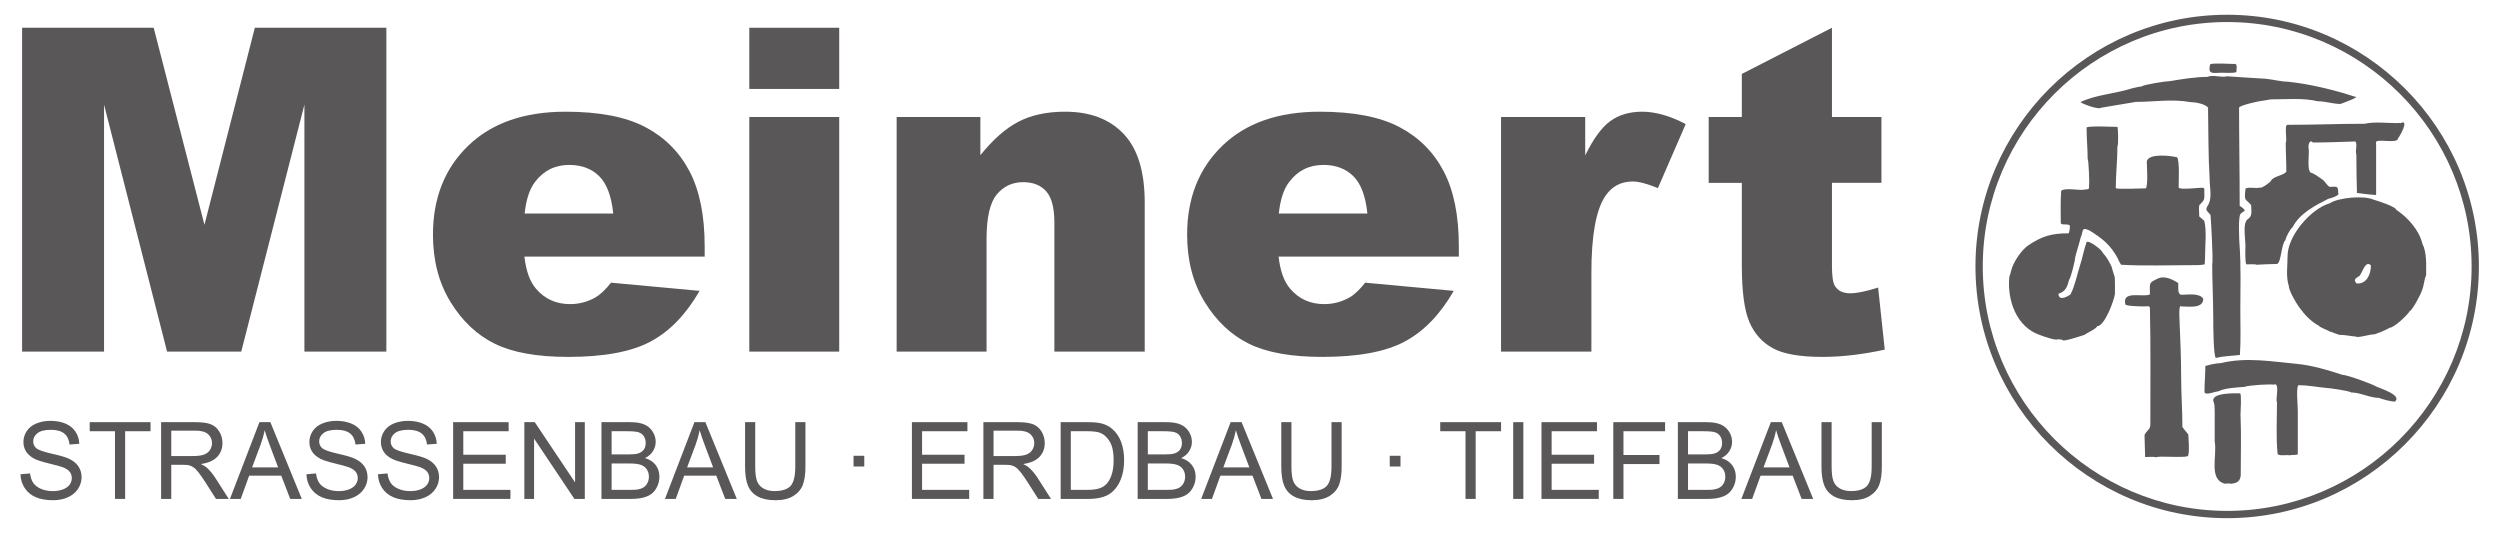 <svg xmlns="http://www.w3.org/2000/svg" xmlns:svg="http://www.w3.org/2000/svg" id="svg2" width="1152.756" height="245.669" viewBox="0 0 1152.756 245.669"><defs id="defs6"><clipPath clipPathUnits="userSpaceOnUse" id="clipPath16"><path d="M 0,184.252 H 864.567 V 0 H 0 Z" id="path14"></path></clipPath></defs><g id="g8" transform="matrix(1.333,0,0,-1.333,0,245.669)"><g id="g10"><g id="g12" clip-path="url(#clipPath16)"><g id="g18" transform="translate(830.153,151.859)"><path d="m 0,0 c -15.317,15.316 -36.456,24.814 -59.74,24.814 -23.278,0 -44.415,-9.498 -59.741,-24.814 -15.312,-15.314 -24.806,-36.451 -24.806,-59.729 0,-23.292 9.494,-44.428 24.806,-59.74 15.326,-15.322 36.463,-24.813 59.741,-24.813 23.284,0 44.423,9.491 59.74,24.813 15.314,15.312 24.809,36.448 24.809,59.74 C 24.809,-36.452 15.314,-15.314 0,0 m -59.74,27.336 c 23.981,0 45.748,-9.777 61.521,-25.549 15.778,-15.774 25.546,-37.542 25.546,-61.516 0,-23.981 -9.768,-45.748 -25.546,-61.527 -15.773,-15.779 -37.54,-25.547 -61.521,-25.547 -23.979,0 -45.738,9.768 -61.522,25.547 -15.765,15.779 -25.55,37.546 -25.55,61.527 0,23.974 9.785,45.742 25.55,61.516 15.784,15.772 37.543,25.549 61.522,25.549" style="fill:#5a5758;fill-opacity:1;fill-rule:nonzero;stroke:none" id="path20"></path></g><g id="g22" transform="translate(815.519,86.152)"><path d="m 0,0 v 0.074 c 3.316,0 4.611,3.382 4.611,6.262 C 2.735,8.217 1.731,4.034 1.013,3.314 1.013,2.235 -2.24,2.018 -0.359,0.145 -0.067,0.074 -0.067,0.074 0,0 m -0.505,-18.27 c 0,-0.645 5.41,0.871 5.769,0.719 0.571,-0.215 5.329,1.871 5.758,2.307 1.595,0 6.415,4.537 6.993,5.764 0.789,0 4.256,6.554 4.256,7.207 0.719,1.517 0.719,3.742 1.438,5.187 0,3.605 0.289,7.782 -1.296,10.952 -1.158,4.83 -5.196,9.151 -9.077,11.745 0,1.004 -6.633,3.174 -7.779,3.459 -3.106,1.513 -12.116,0.793 -15.141,-1.226 -6.556,-1.873 -14.628,-11.239 -14.628,-18.231 0,-3.388 -0.641,-7.207 0.44,-10.447 0,-1.798 3.314,-7.274 4.461,-8.427 1.374,-1.95 3.892,-4.253 5.909,-5.257 0,-0.437 3.396,-1.666 3.755,-2.024 0.571,0 3.526,-1.438 3.808,-1.149 1.521,0 3.678,-0.504 5.334,-0.579" style="fill:#5a5758;fill-opacity:1;fill-rule:evenodd;stroke:none" id="path24"></path></g><g id="g26" transform="translate(771.86,16.912)"><path d="m 0,0 v 0.07 c 2.091,0.219 2.951,0.865 3.24,2.811 0,7.137 0.215,14.051 -0.077,21.109 0,1.229 0.438,6.775 -0.14,7.349 -1.944,0 -10.812,0.294 -9.074,-3.241 0.495,-1.008 0.215,-6.623 0.284,-7.781 v -5.62 C -4.835,9.869 -8.003,1.514 -2.235,0.07 -1.661,0.07 -0.648,0.289 0,0" style="fill:#5a5758;fill-opacity:1;fill-rule:evenodd;stroke:none" id="path28"></path></g><g id="g30" transform="translate(745.92,26.062)"><path d="m 0,0 c 0,0.719 9.724,-0.289 10.947,0.504 0.578,1.226 0.152,6.555 0.074,7.489 -0.645,0.727 -1.438,1.736 -2.016,2.528 0,5.762 -0.438,11.6 -0.438,17.292 0,6.414 -0.282,13.042 -0.573,19.813 0,0.292 -0.361,5.62 0.652,4.612 2.596,0 7.569,-0.867 7.569,2.664 -1.375,2.088 -5.268,1.372 -7.492,1.372 -1.517,0 -1.09,2.734 -1.157,4.035 -2.012,1.296 -4.76,2.736 -7.208,1.509 -3.094,-1.509 -2.597,-1.291 -2.597,-5.332 0,0 0,-0.066 -0.068,-0.137 -2.589,-1.011 -9.658,1.509 -8.423,-3.392 0.134,-0.643 5.474,-0.719 6.77,-0.719 0.574,0 1.521,0.359 1.721,-0.435 0.292,-13.253 0.148,-26.584 0.148,-40.421 0,-1.802 -1.225,-1.941 -2.015,-3.601 0,-2.45 0.213,-5.26 0.213,-7.637 C -3.24,0.144 -0.36,0.359 0,0" style="fill:#5a5758;fill-opacity:1;fill-rule:evenodd;stroke:none" id="path32"></path></g><g id="g34" transform="translate(792.028,26.703)"><path d="m 0,0 c 0,0.363 2.45,0.078 2.81,0.441 v 15.202 c 0,1.727 -0.652,7.851 0.223,8.714 3.097,0 6.406,-0.64 9.437,-0.936 1.015,0 8.215,-1.009 8.781,-1.579 3.177,0 6.493,-1.877 9.596,-1.877 1.293,-0.504 4.248,-1.297 5.543,-1.297 2.736,2.231 -5.399,4.679 -6.411,5.189 -0.573,0.58 -10.089,4.102 -11.815,4.102 -4.832,1.59 -10.374,3.25 -15.49,3.752 -8.646,0.789 -17.659,2.446 -26.448,0.284 -1.801,-0.069 -3.743,-0.504 -5.401,-1.004 0,-3.032 -0.292,-5.835 -0.292,-8.865 0,-1.587 3.611,0.074 4.691,0.074 2.449,1.221 6.558,1.368 9.287,1.584 0.504,0.507 9.517,1.075 9.877,0.72 2.451,1.223 0.573,-5.329 1.222,-5.977 0,-5.625 -0.367,-12.175 0.215,-17.944 C -3.747,-0.359 0,0.512 0,0" style="fill:#5a5758;fill-opacity:1;fill-rule:evenodd;stroke:none" id="path36"></path></g><g id="g38" transform="translate(766.531,60.431)"><path d="m 0,0 v 0.069 c 2.733,0.66 5.4,0.66 8.28,1.009 0.359,5.046 0.146,10.089 0.146,15.06 0,7.422 0.287,15.702 -0.291,23.28 -0.071,1.216 -0.646,10.654 0.649,10.654 0,0.142 1.009,0.794 1.161,0.871 0,0.642 -1.232,1.362 -1.736,1.733 0,11.233 -0.215,22.692 -0.215,33.93 0,0.793 6.986,2.306 7.424,2.306 0.215,0 3.24,0.5 3.45,0.571 5.19,0 11.249,0.579 16.358,-0.642 2.675,0 5.19,-0.935 7.86,-0.935 0.289,0.142 7.128,2.511 4.968,2.511 -7.278,2.384 -15.631,4.404 -23.278,5.193 -2.159,0 -5.251,0.791 -7.556,1.009 -0.652,0 -13.407,0.86 -13.407,0.86 -1.724,-0.571 -4.972,0.653 -6.77,-0.21 -4.182,0 -8.795,-0.79 -12.82,-1.443 -1.38,0 -9.299,-1.226 -9.951,-1.869 -1.083,-0.077 -2.229,-0.437 -3.308,-0.647 -5.479,-1.802 -12.752,-2.24 -17.806,-4.761 0,-0.361 6.27,-2.811 7.137,-1.943 3.963,0.648 8.07,1.372 12.03,2.012 6.344,0 12.391,1.08 18.804,-0.069 1.661,0 5.262,-0.643 6.131,-1.943 0.142,-8.357 0.066,-16.713 0.569,-25.003 0,-3.022 1.012,-6.407 -0.786,-9.073 -1.013,-1.52 0.359,-1.953 1.078,-3.036 0.079,-0.43 1.014,-16.421 0.579,-16.858 0,-6.266 0.361,-12.68 0.361,-18.871 C -0.939,11.167 -0.865,0.43 0,0" style="fill:#5a5758;fill-opacity:1;fill-rule:evenodd;stroke:none" id="path40"></path></g><g id="g42" transform="translate(713.567,66.629)"><path d="m 0,0 c 0,-0.648 7.138,1.729 7.564,1.872 0.586,0.578 4.255,2.157 4.255,2.948 2.662,0 5.835,8.794 6.195,11.1 0,1.73 0.065,3.96 -0.066,5.91 -0.082,0.069 -1.086,3.451 -1.086,3.597 -0.793,1.66 -1.805,3.536 -3.103,4.834 0,0.786 -4.756,4.471 -5.543,3.677 C 7.281,31.339 6.844,28.607 5.979,26.008 4.897,22.619 4.25,19.02 2.661,15.854 1.442,14.912 -1.51,13.469 -1.51,16.068 c 2.52,0.793 3.023,2.373 3.672,4.823 0.577,0.576 2.088,6.627 2.088,7.637 0.5,2.238 1.37,4.613 1.872,6.842 1.08,2.239 0.07,4.044 3.178,2.528 4.395,-2.748 7.129,-4.898 9.728,-9.651 0,-0.218 0.93,-1.945 1.145,-2.161 7.636,-0.444 16.066,-0.145 23.705,-0.145 1.438,0 3.745,-0.082 5.187,0.279 0.075,0.217 0.075,1.95 0.145,3.322 0,3.678 0.575,8.215 -0.283,11.74 -0.508,0.504 -1.223,1.013 -1.735,1.513 0,1.079 -0.217,2.885 0,3.897 2.162,2.158 1.735,1.869 1.735,5.614 0,0.077 -0.076,0.147 -0.148,0.292 -0.212,0.501 -8.219,-0.864 -8.714,0.212 0,2.523 0.361,8.715 -0.506,10.447 -2.09,0.508 -9.806,1.52 -10.523,-1.371 0,-1.58 0.505,-7.772 -0.284,-9.365 -1.226,0 -9.943,-0.427 -10.443,0.077 0,4.686 0.569,9.58 0.569,14.337 0.43,0.863 0.217,6.625 0,6.847 -1.441,0 -10.009,0.435 -10.662,-0.222 0,-3.6 0.364,-7.423 0.364,-10.807 0.357,-0.36 0.649,-8.639 0.5,-8.935 0,-2.017 0.074,-1.435 -2.091,-1.798 -1.434,-0.219 -6.41,0.79 -7.557,-0.364 -0.292,-3.53 -0.152,-7.707 -0.152,-11.021 0,-1.155 2.951,-0.072 3.168,-1.155 0,-0.718 -0.139,-1.871 -0.428,-2.52 -5.916,0 -9.149,-0.938 -13.91,-4.111 -2.372,-1.579 -5.252,-5.762 -5.983,-8.785 0,-0.143 -0.574,-2.09 -0.643,-2.165 -0.79,-7.926 2.375,-17.434 10.727,-20.17 0.66,-0.29 5.413,-1.944 5.92,-1.44 0.64,0 1.301,0 1.869,-0.289" style="fill:#5a5758;fill-opacity:1;fill-rule:evenodd;stroke:none" id="path44"></path></g><g id="g46" transform="translate(780.58,92.715)"><path d="m 0,0 c 0,0.06 5.902,0.282 7.13,0.282 1.438,0.719 1.367,6.773 2.879,8.29 0,0.788 1.729,4.036 2.448,4.397 2.383,4.819 8.079,7.704 12.391,9.862 0.366,0 4.189,1.159 3.388,1.95 0,2.81 -0.576,2.157 -2.944,2.157 -1.016,0.504 -1.591,1.951 -2.598,2.603 -1.228,0.789 -2.518,1.938 -4.035,2.368 -1.37,1.369 -0.218,6.708 -0.722,8.862 0,0.726 0.36,2.743 1.584,1.516 4.755,0 9.657,0.219 14.63,0.363 0.865,-0.864 -0.146,-3.385 0.361,-4.467 0.068,-7.782 0.068,-7.782 0.212,-13.332 0.071,-0.07 5.692,-0.72 6.628,-0.72 v 16.64 c 0,0.437 0,1.015 -0.069,1.516 0,1.587 7.636,-0.641 7.636,1.449 0.571,0.569 4.104,6.841 0.864,5.254 -0.21,0.068 -0.93,0.145 -1.078,0 -3.387,0 -7.931,0.574 -11.314,-0.215 -9.155,0 -17.576,-0.368 -26.731,-0.368 -1.157,0 0,-5.541 -0.573,-6.12 0,-3.307 0.212,-6.703 0.212,-10.01 C 9.649,30.905 5.758,30.69 4.968,29.029 4.819,28.6 1.652,26.22 1.146,26.724 0.141,26.22 -3.028,27.082 -3.829,26.297 c -0.571,-4.687 0.085,-3.318 1.95,-5.691 0,-1.88 0.574,-3.677 -1.081,-4.76 -2.226,-1.439 -0.577,-7.993 -0.936,-10.662 0,-0.223 -0.074,-4.61 0.359,-5.05 C -2.96,0.134 -0.297,0.282 0,0" style="fill:#5a5758;fill-opacity:1;fill-rule:evenodd;stroke:none" id="path48"></path></g><g id="g50" transform="translate(768.691,159.078)"><path d="m 0,0 v 0.06 c 0.502,0 4.025,-0.215 4.894,0.222 0,0.645 0.573,3.24 -0.794,2.811 -1.007,0 -7.702,0.429 -8.28,-0.146 -0.87,-3.677 0.94,-2.887 3.96,-2.887 0.074,0 0.149,0 0.22,-0.06" style="fill:#5a5758;fill-opacity:1;fill-rule:evenodd;stroke:none" id="path52"></path></g><g id="g54" transform="translate(7.641,174.697)"><path d="M 0,0 H 45.524 L 63.08,-68.161 80.511,0 h 45.496 v -112.023 h -28.35 v 85.43 l -21.844,-85.43 H 50.152 l -21.802,85.43 v -85.43 H 0 Z" style="fill:#5a5758;fill-opacity:1;fill-rule:nonzero;stroke:none" id="path56"></path></g><g id="g58" transform="translate(212.124,110.434)"><path d="m 0,0 c -0.611,6.01 -2.229,10.315 -4.853,12.913 -2.624,2.599 -6.074,3.898 -10.353,3.898 -4.942,0 -8.891,-1.962 -11.845,-5.884 C -28.936,8.481 -30.133,4.839 -30.642,0 Z m 31.635,-14.901 h -62.354 c 0.561,-4.994 1.911,-8.712 4.051,-11.158 3.005,-3.513 6.927,-5.272 11.768,-5.272 3.056,0 5.96,0.765 8.711,2.293 1.68,0.967 3.488,2.675 5.424,5.12 l 30.643,-2.828 c -4.688,-8.15 -10.343,-13.996 -16.964,-17.537 -6.623,-3.54 -16.123,-5.311 -28.503,-5.311 -10.749,0 -19.206,1.516 -25.369,4.547 -6.164,3.03 -11.271,7.844 -15.32,14.442 -4.051,6.597 -6.076,14.353 -6.076,23.269 0,12.685 4.062,22.948 12.188,30.794 8.125,7.845 19.345,11.769 33.66,11.769 11.615,0 20.785,-1.758 27.51,-5.274 6.725,-3.515 11.844,-8.609 15.358,-15.282 3.516,-6.675 5.273,-15.359 5.273,-26.057 z" style="fill:#5a5758;fill-opacity:1;fill-rule:nonzero;stroke:none" id="path60"></path></g><path d="m 259.194,143.826 h 31.101 V 62.674 h -31.101 z m 0,30.871 h 31.101 V 153.53 h -31.101 z" style="fill:#5a5758;fill-opacity:1;fill-rule:nonzero;stroke:none" id="path62"></path><g id="g64" transform="translate(310.163,143.826)"><path d="m 0,0 h 28.961 v -13.22 c 4.329,5.399 8.711,9.258 13.143,11.576 4.432,2.319 9.831,3.478 16.199,3.478 8.609,0 15.346,-2.561 20.212,-7.68 4.864,-5.12 7.298,-13.029 7.298,-23.726 v -51.58 H 54.559 v 44.626 c 0,5.093 -0.943,8.698 -2.828,10.812 -1.884,2.113 -4.534,3.172 -7.946,3.172 -3.77,0 -6.827,-1.427 -9.17,-4.279 -2.344,-2.854 -3.514,-7.974 -3.514,-15.36 V -81.152 H 0 Z" style="fill:#5a5758;fill-opacity:1;fill-rule:nonzero;stroke:none" id="path66"></path></g><g id="g68" transform="translate(473,110.434)"><path d="m 0,0 c -0.611,6.01 -2.229,10.315 -4.852,12.913 -2.625,2.599 -6.075,3.898 -10.354,3.898 -4.941,0 -8.891,-1.962 -11.844,-5.884 C -28.936,8.481 -30.133,4.839 -30.642,0 Z m 31.635,-14.901 h -62.353 c 0.56,-4.994 1.91,-8.712 4.05,-11.158 3.005,-3.513 6.927,-5.272 11.768,-5.272 3.056,0 5.96,0.765 8.711,2.293 1.681,0.967 3.489,2.675 5.424,5.12 l 30.643,-2.828 c -4.688,-8.15 -10.343,-13.996 -16.964,-17.537 -6.623,-3.54 -16.123,-5.311 -28.502,-5.311 -10.75,0 -19.206,1.516 -25.369,4.547 -6.165,3.03 -11.272,7.844 -15.321,14.442 -4.05,6.597 -6.076,14.353 -6.076,23.269 0,12.685 4.063,22.948 12.189,30.794 8.124,7.845 19.344,11.769 33.659,11.769 11.615,0 20.785,-1.758 27.51,-5.274 6.725,-3.515 11.844,-8.609 15.359,-15.282 3.515,-6.675 5.272,-15.359 5.272,-26.057 z" style="fill:#5a5758;fill-opacity:1;fill-rule:nonzero;stroke:none" id="path70"></path></g><g id="g72" transform="translate(519.231,143.826)"><path d="m 0,0 h 29.113 v -13.297 c 2.802,5.757 5.694,9.717 8.674,11.883 2.98,2.165 6.659,3.248 11.041,3.248 4.585,0 9.603,-1.428 15.054,-4.279 l -9.628,-22.16 c -3.668,1.528 -6.572,2.292 -8.711,2.292 -4.076,0 -7.234,-1.681 -9.476,-5.043 -3.21,-4.738 -4.814,-13.602 -4.814,-26.593 V -81.152 H 0 Z" style="fill:#5a5758;fill-opacity:1;fill-rule:nonzero;stroke:none" id="path74"></path></g><g id="g76" transform="translate(633.698,174.697)"><path d="M 0,0 V -30.871 H 17.116 V -53.643 H 0 v -28.751 c 0,-3.458 0.331,-5.745 0.993,-6.863 1.019,-1.728 2.801,-2.593 5.35,-2.593 2.292,0 5.501,0.661 9.627,1.983 l 2.293,-21.469 c -7.693,-1.681 -14.875,-2.521 -21.549,-2.521 -7.744,0 -13.448,0.992 -17.116,2.976 -3.668,1.985 -6.381,4.998 -8.139,9.044 -1.757,4.044 -2.636,10.595 -2.636,19.651 v 28.543 h -11.462 v 22.772 h 11.462 v 14.9 z" style="fill:#5a5758;fill-opacity:1;fill-rule:nonzero;stroke:none" id="path78"></path></g><g id="g80" transform="translate(7.087,20.246)"><path d="m 0,0 3.313,0.289 c 0.158,-1.328 0.523,-2.417 1.096,-3.268 0.573,-0.851 1.464,-1.54 2.671,-2.066 1.208,-0.524 2.566,-0.787 4.075,-0.787 1.34,0 2.524,0.199 3.55,0.598 1.026,0.398 1.79,0.945 2.291,1.638 0.5,0.695 0.751,1.452 0.751,2.274 0,0.833 -0.241,1.56 -0.725,2.181 C 16.54,1.481 15.743,2.004 14.633,2.426 13.92,2.704 12.345,3.135 9.905,3.721 7.467,4.307 5.759,4.859 4.78,5.378 3.513,6.043 2.568,6.866 1.946,7.85 1.324,8.834 1.014,9.936 1.014,11.155 c 0,1.341 0.38,2.593 1.14,3.758 0.761,1.165 1.872,2.05 3.333,2.653 1.46,0.604 3.084,0.907 4.871,0.907 1.968,0 3.704,-0.319 5.207,-0.952 1.503,-0.633 2.659,-1.566 3.468,-2.798 0.809,-1.231 1.243,-2.626 1.304,-4.184 l -3.368,-0.253 c -0.182,1.678 -0.794,2.946 -1.838,3.804 -1.045,0.856 -2.588,1.285 -4.628,1.285 -2.125,0 -3.673,-0.389 -4.645,-1.168 C 4.886,13.429 4.4,12.489 4.4,11.391 4.4,10.437 4.744,9.652 5.433,9.037 6.108,8.42 7.874,7.789 10.729,7.145 c 2.856,-0.647 4.815,-1.211 5.877,-1.694 1.545,-0.713 2.686,-1.615 3.423,-2.707 0.737,-1.094 1.105,-2.352 1.105,-3.777 0,-1.412 -0.405,-2.743 -1.213,-3.992 -0.81,-1.25 -1.972,-2.222 -3.486,-2.916 -1.516,-0.696 -3.221,-1.041 -5.117,-1.041 -2.402,0 -4.416,0.349 -6.04,1.049 C 3.655,-7.232 2.381,-6.179 1.457,-4.771 0.534,-3.366 0.048,-1.775 0,0" style="fill:#5a5758;fill-opacity:1;fill-rule:nonzero;stroke:none" id="path82"></path></g><g id="g84" transform="translate(39.775,11.717)"><path d="m 0,0 v 23.416 h -8.748 v 3.133 H 12.296 V 23.416 H 3.513 L 3.513,0 Z" style="fill:#5a5758;fill-opacity:1;fill-rule:nonzero;stroke:none" id="path86"></path></g><g id="g88" transform="translate(59.243,26.549)"><path d="m 0,0 h 7.552 c 1.605,0 2.861,0.164 3.766,0.498 0.907,0.331 1.594,0.861 2.066,1.593 0.47,0.73 0.706,1.524 0.706,2.382 0,1.256 -0.456,2.287 -1.367,3.096 -0.912,0.809 -2.352,1.213 -4.32,1.213 H 0 Z M -3.514,-14.832 V 11.717 H 8.258 c 2.366,0 4.166,-0.239 5.397,-0.716 1.232,-0.478 2.215,-1.319 2.952,-2.526 0.736,-1.207 1.105,-2.542 1.105,-4.002 0,-1.885 -0.61,-3.472 -1.829,-4.764 -1.22,-1.291 -3.104,-2.113 -5.651,-2.463 0.93,-0.446 1.636,-0.887 2.12,-1.322 1.025,-0.942 1.997,-2.118 2.915,-3.531 l 4.618,-7.225 h -4.419 l -3.514,5.522 c -1.025,1.594 -1.871,2.814 -2.535,3.66 -0.664,0.843 -1.259,1.435 -1.783,1.773 -0.526,0.338 -1.06,0.574 -1.604,0.707 -0.398,0.084 -1.05,0.127 -1.956,0.127 H 0 v -11.789 z" style="fill:#5a5758;fill-opacity:1;fill-rule:nonzero;stroke:none" id="path90"></path></g><g id="g92" transform="translate(87.205,22.618)"><path d="M 0,0 H 9.001 L 6.229,7.353 C 5.385,9.586 4.757,11.421 4.347,12.858 4.009,11.155 3.531,9.466 2.916,7.787 Z M -7.66,-10.901 2.535,15.647 H 6.32 l 10.867,-26.548 h -4.002 l -3.097,8.04 H -1.014 l -2.916,-8.04 z" style="fill:#5a5758;fill-opacity:1;fill-rule:nonzero;stroke:none" id="path94"></path></g><g id="g96" transform="translate(106.003,20.246)"><path d="m 0,0 3.314,0.289 c 0.157,-1.328 0.523,-2.417 1.096,-3.268 0.573,-0.851 1.464,-1.54 2.671,-2.066 1.208,-0.524 2.565,-0.787 4.075,-0.787 1.34,0 2.524,0.199 3.549,0.598 1.026,0.398 1.79,0.945 2.292,1.638 0.501,0.695 0.751,1.452 0.751,2.274 0,0.833 -0.241,1.56 -0.725,2.181 -0.482,0.622 -1.279,1.145 -2.39,1.567 C 13.921,2.704 12.346,3.135 9.906,3.721 7.468,4.307 5.76,4.859 4.781,5.378 3.514,6.043 2.568,6.866 1.947,7.85 1.325,8.834 1.015,9.936 1.015,11.155 c 0,1.341 0.38,2.593 1.14,3.758 0.761,1.165 1.871,2.05 3.332,2.653 1.461,0.604 3.085,0.907 4.872,0.907 1.968,0 3.704,-0.319 5.207,-0.952 1.503,-0.633 2.659,-1.566 3.468,-2.798 0.809,-1.231 1.243,-2.626 1.304,-4.184 L 16.97,10.286 c -0.182,1.678 -0.794,2.946 -1.839,3.804 -1.044,0.856 -2.587,1.285 -4.627,1.285 -2.125,0 -3.674,-0.389 -4.646,-1.168 C 4.887,13.429 4.401,12.489 4.401,11.391 4.401,10.437 4.745,9.652 5.434,9.037 6.109,8.42 7.875,7.789 10.73,7.145 13.586,6.498 15.545,5.934 16.607,5.451 18.152,4.738 19.294,3.836 20.03,2.744 c 0.737,-1.094 1.105,-2.352 1.105,-3.777 0,-1.412 -0.405,-2.743 -1.213,-3.992 -0.81,-1.25 -1.972,-2.222 -3.487,-2.916 -1.515,-0.696 -3.221,-1.041 -5.116,-1.041 -2.403,0 -4.416,0.349 -6.04,1.049 C 3.655,-7.232 2.382,-6.179 1.458,-4.771 0.534,-3.366 0.049,-1.775 0,0" style="fill:#5a5758;fill-opacity:1;fill-rule:nonzero;stroke:none" id="path98"></path></g><g id="g100" transform="translate(130.741,20.246)"><path d="m 0,0 3.314,0.289 c 0.158,-1.328 0.523,-2.417 1.096,-3.268 0.573,-0.851 1.464,-1.54 2.672,-2.066 1.207,-0.524 2.564,-0.787 4.074,-0.787 1.34,0 2.524,0.199 3.549,0.598 1.026,0.398 1.79,0.945 2.292,1.638 0.501,0.695 0.751,1.452 0.751,2.274 0,0.833 -0.241,1.56 -0.725,2.181 -0.482,0.622 -1.279,1.145 -2.39,1.567 C 13.921,2.704 12.346,3.135 9.906,3.721 7.468,4.307 5.76,4.859 4.781,5.378 3.514,6.043 2.568,6.866 1.947,7.85 1.325,8.834 1.015,9.936 1.015,11.155 c 0,1.341 0.38,2.593 1.14,3.758 0.761,1.165 1.871,2.05 3.332,2.653 1.461,0.604 3.085,0.907 4.872,0.907 1.968,0 3.704,-0.319 5.207,-0.952 1.503,-0.633 2.659,-1.566 3.468,-2.798 0.809,-1.231 1.243,-2.626 1.304,-4.184 L 16.97,10.286 c -0.182,1.678 -0.794,2.946 -1.839,3.804 -1.044,0.856 -2.586,1.285 -4.627,1.285 -2.125,0 -3.674,-0.389 -4.646,-1.168 C 4.887,13.429 4.401,12.489 4.401,11.391 4.401,10.437 4.745,9.652 5.434,9.037 6.109,8.42 7.875,7.789 10.73,7.145 13.586,6.498 15.545,5.934 16.607,5.451 18.152,4.738 19.294,3.836 20.03,2.744 c 0.737,-1.094 1.105,-2.352 1.105,-3.777 0,-1.412 -0.405,-2.743 -1.213,-3.992 -0.81,-1.25 -1.972,-2.222 -3.486,-2.916 -1.516,-0.696 -3.221,-1.041 -5.117,-1.041 -2.403,0 -4.416,0.349 -6.04,1.049 C 3.655,-7.232 2.382,-6.179 1.458,-4.771 0.534,-3.366 0.049,-1.775 0,0" style="fill:#5a5758;fill-opacity:1;fill-rule:nonzero;stroke:none" id="path102"></path></g><g id="g104" transform="translate(156.747,11.717)"><path d="M 0,0 V 26.549 H 19.197 V 23.416 H 3.514 V 15.283 H 18.201 V 12.17 H 3.514 V 3.132 h 16.298 l 0,-3.132 z" style="fill:#5a5758;fill-opacity:1;fill-rule:nonzero;stroke:none" id="path106"></path></g><g id="g108" transform="translate(181.377,11.717)"><path d="M 0,0 V 26.549 H 3.604 L 17.549,5.703 v 20.846 h 3.368 L 20.917,0 H 17.313 L 3.369,20.861 V 0 Z" style="fill:#5a5758;fill-opacity:1;fill-rule:nonzero;stroke:none" id="path110"></path></g><g id="g112" transform="translate(211.566,14.849)"><path d="m 0,0 h 6.61 c 1.135,0 1.932,0.042 2.391,0.127 0.809,0.144 1.485,0.386 2.028,0.725 0.543,0.337 0.99,0.829 1.34,1.475 0.351,0.646 0.526,1.392 0.526,2.236 0,0.991 -0.254,1.851 -0.761,2.582 -0.507,0.73 -1.21,1.243 -2.11,1.539 C 9.125,8.979 7.829,9.128 6.14,9.128 H 0 Z m 0,12.261 h 5.741 c 1.557,0 2.674,0.102 3.35,0.307 0.893,0.266 1.567,0.707 2.019,1.323 0.453,0.616 0.68,1.387 0.68,2.317 0,0.883 -0.212,1.658 -0.634,2.328 -0.423,0.67 -1.026,1.129 -1.811,1.376 -0.785,0.247 -2.131,0.372 -4.038,0.372 H 0 Z M -3.514,-3.132 v 26.549 h 9.961 c 2.029,0 3.656,-0.27 4.881,-0.807 1.225,-0.537 2.185,-1.364 2.879,-2.48 0.694,-1.117 1.042,-2.285 1.042,-3.505 0,-1.136 -0.309,-2.204 -0.924,-3.205 -0.616,-1.003 -1.546,-1.812 -2.789,-2.427 1.606,-0.471 2.84,-1.274 3.703,-2.408 0.864,-1.136 1.295,-2.476 1.295,-4.022 0,-1.242 -0.263,-2.398 -0.787,-3.466 C 15.222,0.028 14.572,-0.797 13.8,-1.376 13.027,-1.956 12.059,-2.394 10.894,-2.688 9.729,-2.985 8.301,-3.132 6.61,-3.132 Z" style="fill:#5a5758;fill-opacity:1;fill-rule:nonzero;stroke:none" id="path114"></path></g><g id="g116" transform="translate(237.681,22.618)"><path d="M 0,0 H 9.001 L 6.23,7.353 C 5.385,9.586 4.757,11.421 4.347,12.858 4.009,11.155 3.532,9.466 2.916,7.787 Z M -7.66,-10.901 2.536,15.647 h 3.785 l 10.866,-26.548 h -4.002 l -3.097,8.04 H -1.014 l -2.916,-8.04 z" style="fill:#5a5758;fill-opacity:1;fill-rule:nonzero;stroke:none" id="path118"></path></g><g id="g120" transform="translate(275.097,38.266)"><path d="m 0,0 h 3.514 v -15.34 c 0,-2.668 -0.303,-4.787 -0.907,-6.356 -0.603,-1.57 -1.693,-2.847 -3.268,-3.83 -1.575,-0.985 -3.644,-1.476 -6.203,-1.476 -2.488,0 -4.522,0.428 -6.103,1.285 -1.582,0.858 -2.711,2.098 -3.387,3.722 -0.676,1.624 -1.013,3.843 -1.013,6.655 V 0 h 3.513 v -15.321 c 0,-2.307 0.214,-4.005 0.642,-5.099 0.429,-1.093 1.166,-1.934 2.21,-2.525 1.044,-0.592 2.321,-0.889 3.83,-0.889 2.584,0 4.425,0.586 5.524,1.758 1.098,1.171 1.648,3.423 1.648,6.755 z" style="fill:#5a5758;fill-opacity:1;fill-rule:nonzero;stroke:none" id="path122"></path></g><path d="m 295.253,26.639 h 3.712 v -3.713 h -3.712 z" style="fill:#5a5758;fill-opacity:1;fill-rule:nonzero;stroke:none" id="path124"></path><g id="g126" transform="translate(315.445,11.717)"><path d="M 0,0 V 26.549 H 19.197 V 23.416 H 3.514 V 15.283 H 18.201 V 12.17 H 3.514 V 3.132 h 16.298 l 0,-3.132 z" style="fill:#5a5758;fill-opacity:1;fill-rule:nonzero;stroke:none" id="path128"></path></g><g id="g130" transform="translate(343.679,26.549)"><path d="m 0,0 h 7.553 c 1.604,0 2.861,0.164 3.766,0.498 0.906,0.331 1.593,0.861 2.065,1.593 0.47,0.73 0.706,1.524 0.706,2.382 0,1.256 -0.456,2.287 -1.367,3.096 -0.912,0.809 -2.352,1.213 -4.32,1.213 H 0 Z M -3.513,-14.832 V 11.717 H 8.259 c 2.366,0 4.165,-0.239 5.396,-0.716 1.232,-0.478 2.216,-1.319 2.952,-2.526 0.737,-1.207 1.105,-2.542 1.105,-4.002 0,-1.885 -0.61,-3.472 -1.829,-4.764 -1.22,-1.291 -3.103,-2.113 -5.651,-2.463 0.93,-0.446 1.636,-0.887 2.12,-1.322 1.026,-0.942 1.998,-2.118 2.916,-3.531 l 4.617,-7.225 h -4.419 l -3.513,5.522 c -1.026,1.594 -1.872,2.814 -2.535,3.66 -0.664,0.843 -1.259,1.435 -1.784,1.773 -0.526,0.338 -1.06,0.574 -1.603,0.707 -0.398,0.084 -1.051,0.127 -1.956,0.127 H 0 v -11.789 z" style="fill:#5a5758;fill-opacity:1;fill-rule:nonzero;stroke:none" id="path132"></path></g><g id="g134" transform="translate(370.409,14.849)"><path d="m 0,0 h 5.669 c 1.75,0 3.124,0.163 4.119,0.489 0.997,0.326 1.79,0.785 2.382,1.377 0.833,0.832 1.482,1.952 1.947,3.359 0.465,1.407 0.697,3.112 0.697,5.116 0,2.777 -0.456,4.911 -1.368,6.402 -0.911,1.491 -2.018,2.49 -3.322,2.997 -0.942,0.363 -2.457,0.544 -4.546,0.544 H 0 Z m -3.513,-3.132 v 26.549 h 9.146 c 2.064,0 3.639,-0.127 4.726,-0.381 1.521,-0.349 2.819,-0.984 3.894,-1.901 1.4,-1.183 2.447,-2.697 3.142,-4.537 0.694,-1.841 1.042,-3.945 1.042,-6.311 0,-2.016 -0.236,-3.804 -0.708,-5.361 C 17.259,3.368 16.655,2.08 15.919,1.06 15.183,0.04 14.377,-0.764 13.501,-1.349 12.626,-1.935 11.569,-2.378 10.332,-2.681 9.094,-2.981 7.673,-3.132 6.067,-3.132 Z" style="fill:#5a5758;fill-opacity:1;fill-rule:nonzero;stroke:none" id="path136"></path></g><g id="g138" transform="translate(397.049,14.849)"><path d="m 0,0 h 6.61 c 1.135,0 1.932,0.042 2.391,0.127 0.809,0.144 1.485,0.386 2.028,0.725 0.544,0.337 0.991,0.829 1.34,1.475 0.351,0.646 0.526,1.392 0.526,2.236 0,0.991 -0.253,1.851 -0.761,2.582 -0.507,0.73 -1.21,1.243 -2.11,1.539 C 9.125,8.979 7.83,9.128 6.14,9.128 H 0 Z m 0,12.261 h 5.741 c 1.558,0 2.675,0.102 3.351,0.307 0.893,0.266 1.566,0.707 2.019,1.323 0.452,0.616 0.679,1.387 0.679,2.317 0,0.883 -0.211,1.658 -0.634,2.328 -0.423,0.67 -1.026,1.129 -1.81,1.376 -0.785,0.247 -2.131,0.372 -4.039,0.372 H 0 Z M -3.513,-3.132 v 26.549 h 9.96 c 2.029,0 3.656,-0.27 4.881,-0.807 1.226,-0.537 2.186,-1.364 2.88,-2.48 0.694,-1.117 1.041,-2.285 1.041,-3.505 0,-1.136 -0.308,-2.204 -0.924,-3.205 C 13.71,12.417 12.78,11.608 11.536,10.993 13.143,10.522 14.377,9.719 15.24,8.585 16.103,7.449 16.535,6.109 16.535,4.563 16.535,3.321 16.272,2.165 15.747,1.097 15.222,0.028 14.573,-0.797 13.8,-1.376 13.027,-1.956 12.059,-2.394 10.894,-2.688 9.729,-2.985 8.301,-3.132 6.61,-3.132 Z" style="fill:#5a5758;fill-opacity:1;fill-rule:nonzero;stroke:none" id="path140"></path></g><g id="g142" transform="translate(423.164,22.618)"><path d="M 0,0 H 9.001 L 6.229,7.353 C 5.385,9.586 4.757,11.421 4.347,12.858 4.008,11.155 3.531,9.466 2.916,7.787 Z M -7.66,-10.901 2.535,15.647 H 6.32 l 10.867,-26.548 h -4.003 l -3.097,8.04 H -1.015 l -2.916,-8.04 z" style="fill:#5a5758;fill-opacity:1;fill-rule:nonzero;stroke:none" id="path144"></path></g><g id="g146" transform="translate(460.579,38.266)"><path d="m 0,0 h 3.514 v -15.34 c 0,-2.668 -0.302,-4.787 -0.906,-6.356 -0.604,-1.57 -1.693,-2.847 -3.269,-3.83 -1.575,-0.985 -3.644,-1.476 -6.202,-1.476 -2.489,0 -4.522,0.428 -6.104,1.285 -1.581,0.858 -2.71,2.098 -3.387,3.722 -0.675,1.624 -1.013,3.843 -1.013,6.655 V 0 h 3.513 v -15.321 c 0,-2.307 0.214,-4.005 0.642,-5.099 0.429,-1.093 1.166,-1.934 2.21,-2.525 1.044,-0.592 2.321,-0.889 3.83,-0.889 2.584,0 4.425,0.586 5.525,1.758 1.097,1.171 1.647,3.423 1.647,6.755 z" style="fill:#5a5758;fill-opacity:1;fill-rule:nonzero;stroke:none" id="path148"></path></g><path d="m 480.735,26.639 h 3.713 v -3.713 h -3.713 z" style="fill:#5a5758;fill-opacity:1;fill-rule:nonzero;stroke:none" id="path150"></path><g id="g152" transform="translate(506.94,11.717)"><path d="m 0,0 v 23.416 h -8.747 v 3.133 H 12.297 V 23.416 H 3.514 L 3.514,0 Z" style="fill:#5a5758;fill-opacity:1;fill-rule:nonzero;stroke:none" id="path154"></path></g><path d="m 523.439,38.266 h 3.513 V 11.717 h -3.513 z" style="fill:#5a5758;fill-opacity:1;fill-rule:nonzero;stroke:none" id="path156"></path><g id="g158" transform="translate(533.218,11.717)"><path d="M 0,0 V 26.549 H 19.197 V 23.416 H 3.514 V 15.283 H 18.201 V 12.17 H 3.514 V 3.132 h 16.299 l 0,-3.132 z" style="fill:#5a5758;fill-opacity:1;fill-rule:nonzero;stroke:none" id="path160"></path></g><g id="g162" transform="translate(558.065,11.717)"><path d="M 0,0 V 26.549 H 17.911 V 23.416 H 3.513 v -8.223 h 12.46 V 12.061 H 3.513 L 3.513,0 Z" style="fill:#5a5758;fill-opacity:1;fill-rule:nonzero;stroke:none" id="path164"></path></g><g id="g166" transform="translate(583.908,14.849)"><path d="m 0,0 h 6.61 c 1.135,0 1.932,0.042 2.391,0.127 0.809,0.144 1.484,0.386 2.028,0.725 0.543,0.337 0.99,0.829 1.34,1.475 0.35,0.646 0.526,1.392 0.526,2.236 0,0.991 -0.254,1.851 -0.761,2.582 -0.507,0.73 -1.211,1.243 -2.111,1.539 C 9.124,8.979 7.829,9.128 6.14,9.128 H 0 Z m 0,12.261 h 5.74 c 1.558,0 2.675,0.102 3.351,0.307 0.893,0.266 1.566,0.707 2.019,1.323 0.453,0.616 0.679,1.387 0.679,2.317 0,0.883 -0.211,1.658 -0.633,2.328 -0.424,0.67 -1.027,1.129 -1.811,1.376 -0.785,0.247 -2.131,0.372 -4.038,0.372 H 0 Z M -3.514,-3.132 v 26.549 h 9.961 c 2.029,0 3.656,-0.27 4.881,-0.807 1.225,-0.537 2.185,-1.364 2.879,-2.48 0.694,-1.117 1.041,-2.285 1.041,-3.505 0,-1.136 -0.308,-2.204 -0.923,-3.205 -0.616,-1.003 -1.546,-1.812 -2.789,-2.427 1.606,-0.471 2.84,-1.274 3.703,-2.408 0.864,-1.136 1.295,-2.476 1.295,-4.022 0,-1.242 -0.263,-2.398 -0.787,-3.466 C 15.222,0.028 14.572,-0.797 13.8,-1.376 13.027,-1.956 12.059,-2.394 10.893,-2.688 9.728,-2.985 8.301,-3.132 6.61,-3.132 Z" style="fill:#5a5758;fill-opacity:1;fill-rule:nonzero;stroke:none" id="path168"></path></g><g id="g170" transform="translate(610.023,22.618)"><path d="M 0,0 H 9.001 L 6.23,7.353 C 5.385,9.586 4.757,11.421 4.347,12.858 4.009,11.155 3.532,9.466 2.916,7.787 Z M -7.66,-10.901 2.536,15.647 h 3.785 l 10.866,-26.548 h -4.002 l -3.097,8.04 H -1.014 l -2.916,-8.04 z" style="fill:#5a5758;fill-opacity:1;fill-rule:nonzero;stroke:none" id="path172"></path></g><g id="g174" transform="translate(647.438,38.266)"><path d="m 0,0 h 3.514 v -15.34 c 0,-2.668 -0.302,-4.787 -0.906,-6.356 -0.603,-1.57 -1.693,-2.847 -3.268,-3.83 -1.576,-0.985 -3.644,-1.476 -6.203,-1.476 -2.488,0 -4.522,0.428 -6.104,1.285 -1.581,0.858 -2.71,2.098 -3.386,3.722 -0.676,1.624 -1.014,3.843 -1.014,6.655 V 0 h 3.513 v -15.321 c 0,-2.307 0.215,-4.005 0.643,-5.099 0.429,-1.093 1.165,-1.934 2.21,-2.525 1.044,-0.592 2.321,-0.889 3.83,-0.889 2.583,0 4.425,0.586 5.524,1.758 1.098,1.171 1.647,3.423 1.647,6.755 z" style="fill:#5a5758;fill-opacity:1;fill-rule:nonzero;stroke:none" id="path176"></path></g></g></g></g></svg>